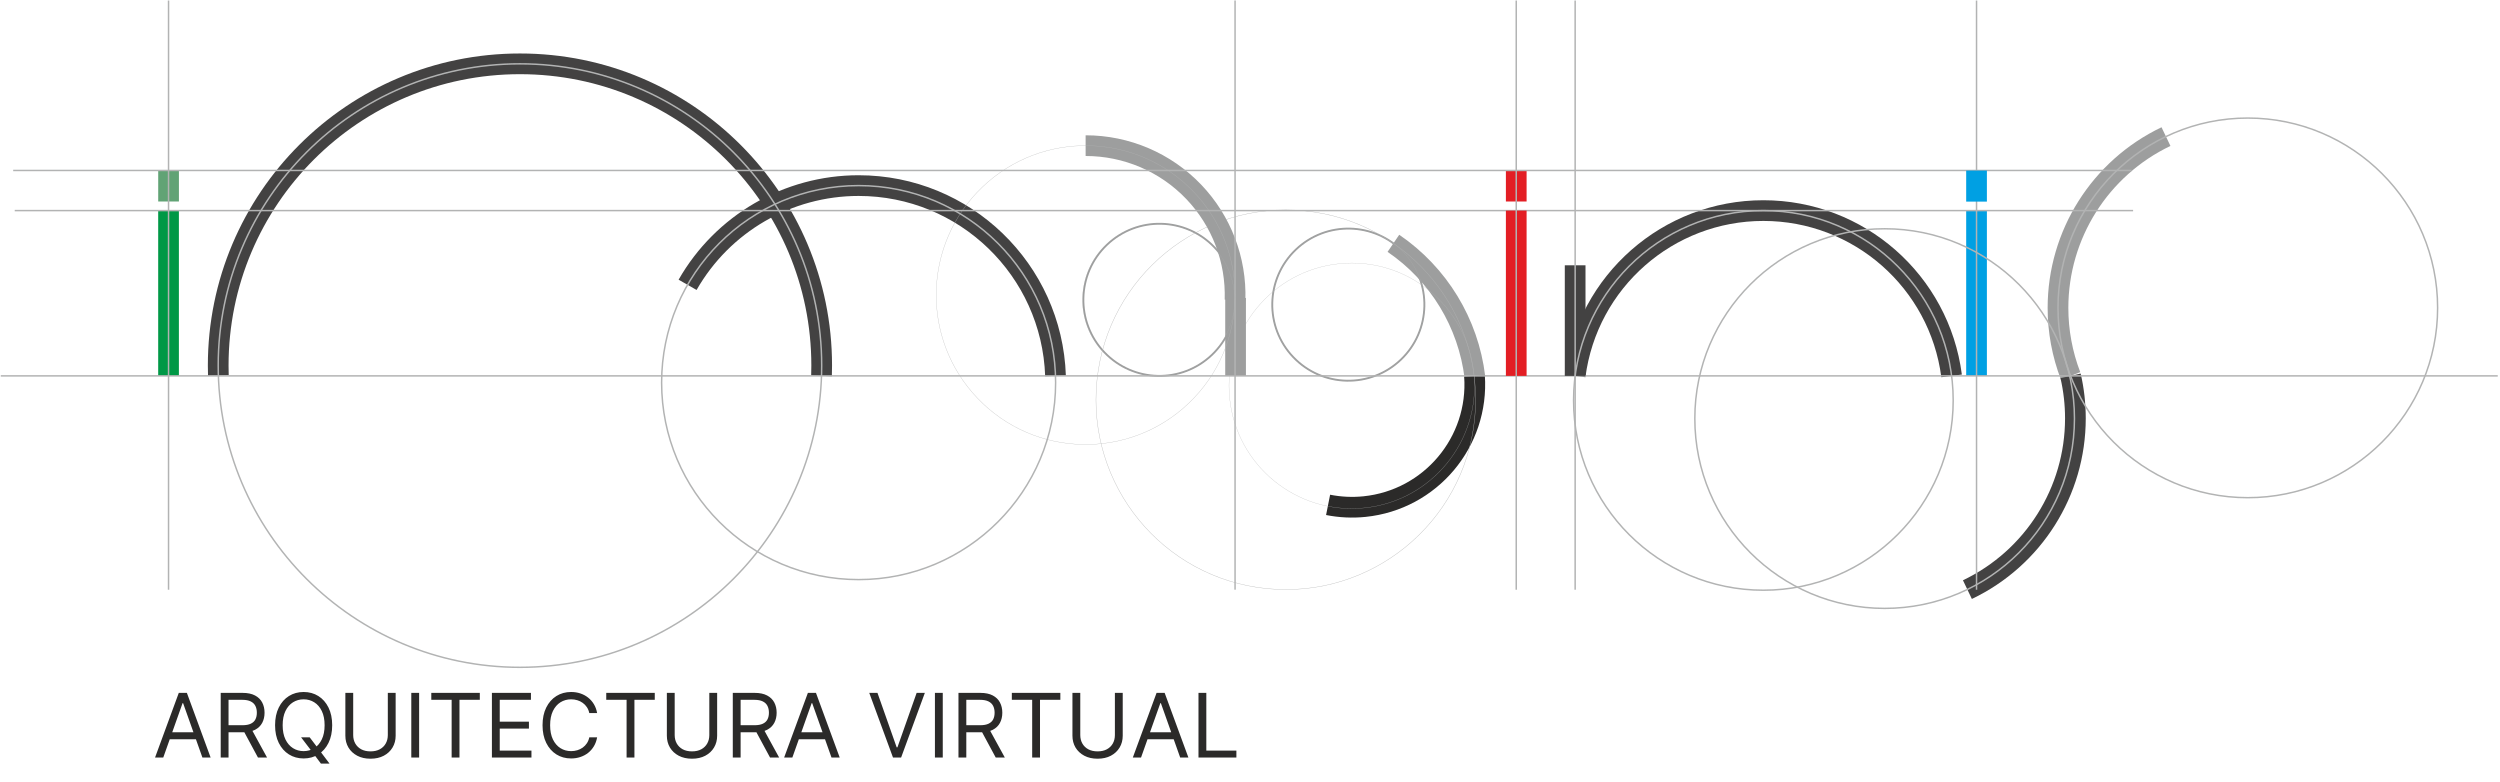 <?xml version="1.0" encoding="UTF-8"?> <svg xmlns="http://www.w3.org/2000/svg" width="483" height="151" viewBox="0 0 483 151" fill="none"><path d="M234.155 68.55C228.288 74.157 218.985 73.946 213.378 68.079C207.771 62.211 207.982 52.909 213.85 47.302C219.717 41.695 229.019 41.906 234.627 47.773C240.234 53.641 240.023 62.943 234.155 68.55Z" stroke="#9D9E9E" stroke-width="0.364" stroke-miterlimit="22.926"></path><path d="M158.717 72.621C158.74 71.957 158.751 71.293 158.751 70.63C158.751 38.433 132.65 12.332 100.454 12.332C68.257 12.332 42.157 38.433 42.157 70.63C42.157 71.268 42.167 71.906 42.188 72.544" stroke="#434242" stroke-width="4" stroke-miterlimit="22.926" stroke-linejoin="round"></path><path d="M132.842 55.029C139.62 43.173 152.229 35.857 165.886 35.857C186.401 35.857 203.225 52.117 203.925 72.621" stroke="#434242" stroke-width="4" stroke-miterlimit="22.926"></path><path d="M32.562 72.621V40.688" stroke="#009846" stroke-width="4" stroke-miterlimit="22.926"></path><path d="M292.938 38.93V32.934" stroke="#E31E24" stroke-width="4" stroke-miterlimit="22.926"></path><path d="M304.319 72.621C306.699 54.352 322.261 40.685 340.684 40.685C359.107 40.685 374.67 54.353 377.049 72.621" stroke="#434242" stroke-width="4" stroke-miterlimit="22.926"></path><path d="M381.867 72.621V40.687" stroke="#00A0E3" stroke-width="4" stroke-miterlimit="22.926"></path><path d="M32.567 38.93V32.934" stroke="#61A375" stroke-width="4" stroke-miterlimit="22.926"></path><path d="M400.037 72.617C398.428 68.424 397.603 63.971 397.603 59.48C397.603 45.352 405.719 32.48 418.468 26.39" stroke="#9D9E9E" stroke-width="4" stroke-miterlimit="22.926"></path><path d="M400.037 72.617C400.656 75.309 400.968 78.063 400.968 80.825C400.968 94.954 392.852 107.825 380.104 113.915" stroke="#434242" stroke-width="4" stroke-miterlimit="22.926"></path><path d="M269.203 47.008C277.935 52.959 283.675 62.387 284.952 72.877" stroke="#9D9E9E" stroke-width="4" stroke-miterlimit="22.926"></path><path d="M270.65 69.484C264.783 75.091 255.481 74.88 249.873 69.012C244.266 63.145 244.477 53.843 250.345 48.236C256.212 42.628 265.514 42.839 271.122 48.707C276.729 54.575 276.518 63.877 270.65 69.484Z" stroke="#9D9E9E" stroke-width="0.364" stroke-miterlimit="22.926"></path><path d="M100.454 128.927C132.651 128.927 158.751 102.827 158.751 70.63C158.751 38.433 132.651 12.332 100.454 12.332C68.257 12.332 42.157 38.433 42.157 70.63C42.157 102.827 68.257 128.927 100.454 128.927Z" stroke="#B2B3B3" stroke-width="0.288" stroke-miterlimit="22.926"></path><path d="M165.885 111.979C186.906 111.979 203.946 94.939 203.946 73.918C203.946 52.898 186.906 35.857 165.885 35.857C144.865 35.857 127.824 52.898 127.824 73.918C127.824 94.939 144.865 111.979 165.885 111.979Z" stroke="#B2B3B3" stroke-width="0.288" stroke-miterlimit="22.926"></path><path d="M32.562 113.935V0.101" stroke="#B2B3B3" stroke-width="0.288" stroke-miterlimit="22.926"></path><path d="M381.867 113.935V0.101" stroke="#B2B3B3" stroke-width="0.288" stroke-miterlimit="22.926"></path><path d="M364.113 117.541C384.366 117.541 400.785 101.123 400.785 80.869C400.785 60.616 384.366 44.197 364.113 44.197C343.86 44.197 327.441 60.616 327.441 80.869C327.441 101.123 343.86 117.541 364.113 117.541Z" stroke="#B2B3B3" stroke-width="0.288" stroke-miterlimit="22.926"></path><path d="M434.275 96.152C454.529 96.152 470.947 79.733 470.947 59.48C470.947 39.226 454.529 22.808 434.275 22.808C414.022 22.808 397.603 39.226 397.603 59.48C397.603 79.733 414.022 96.152 434.275 96.152Z" stroke="#B2B3B3" stroke-width="0.288" stroke-miterlimit="22.926"></path><path d="M256.588 97.541C258.905 98.002 261.278 98.115 263.628 97.874C276.366 96.573 285.772 85.394 284.875 72.621" stroke="#2B2A29" stroke-width="4" stroke-miterlimit="22.926"></path><path d="M211.936 73.502C213.994 53.353 231.996 38.688 252.145 40.746C272.293 42.805 286.958 60.807 284.9 80.955C282.842 101.103 264.84 115.769 244.692 113.711C224.543 111.652 209.878 93.65 211.936 73.502Z" stroke="#B2B3B3" stroke-width="0.065" stroke-miterlimit="22.926"></path><path d="M237.57 76.948C238.901 89.978 250.543 99.462 263.573 98.131C276.603 96.8 286.086 85.158 284.755 72.128C283.424 59.098 271.783 49.615 258.753 50.946C245.723 52.277 236.239 63.918 237.57 76.948Z" stroke="#B2B3B3" stroke-width="0.042" stroke-miterlimit="22.926"></path><path d="M270.65 69.484C264.783 75.091 255.481 74.88 249.873 69.012C244.266 63.145 244.477 53.843 250.345 48.236C256.212 42.628 265.514 42.839 271.122 48.707C276.729 54.575 276.518 63.877 270.65 69.484Z" stroke="#B2B3B3" stroke-width="0.026" stroke-miterlimit="22.926"></path><path d="M209.743 28.139C217.632 28.135 225.178 31.36 230.628 37.063C235.984 42.668 238.861 50.192 238.611 57.941" stroke="#9D9E9E" stroke-width="4" stroke-miterlimit="22.926"></path><path d="M238.713 72.621V57.56" stroke="#9D9E9E" stroke-width="4" stroke-miterlimit="22.926"></path><path d="M238.613 113.925V0.091" stroke="#B2B3B3" stroke-width="0.288" stroke-miterlimit="22.926"></path><path d="M482.565 72.621H0.15" stroke="#B2B3B3" stroke-width="0.288" stroke-miterlimit="22.926"></path><path d="M233.996 68.563C228.129 74.17 218.827 73.959 213.22 68.091C207.612 62.224 207.824 52.922 213.691 47.314C219.559 41.707 228.861 41.918 234.468 47.786C240.075 53.653 239.864 62.955 233.996 68.563Z" stroke="#B2B3B3" stroke-width="0.026" stroke-miterlimit="22.926"></path><path d="M31.54 146.362H29.953L34.542 133.864H36.105L40.694 146.362H39.107L35.372 135.841H35.275L31.54 146.362ZM32.125 141.48H38.521V142.823H32.125V141.48ZM42.641 146.362V133.864H46.864C47.84 133.864 48.642 134.03 49.268 134.364C49.895 134.694 50.359 135.147 50.66 135.725C50.961 136.303 51.111 136.96 51.111 137.696C51.111 138.433 50.961 139.086 50.66 139.655C50.359 140.225 49.897 140.672 49.274 140.998C48.652 141.319 47.856 141.48 46.888 141.48H43.471V140.113H46.839C47.507 140.113 48.044 140.015 48.45 139.82C48.861 139.625 49.158 139.348 49.342 138.99C49.529 138.628 49.622 138.197 49.622 137.696C49.622 137.196 49.529 136.758 49.342 136.384C49.154 136.01 48.855 135.721 48.444 135.518C48.033 135.31 47.49 135.206 46.815 135.206H44.154V146.362H42.641ZM48.524 140.748L51.599 146.362H49.842L46.815 140.748H48.524ZM58.174 142.456H59.834L61.225 144.287L61.591 144.776L63.666 147.534H62.006L60.639 145.703L60.297 145.239L58.174 142.456ZM64.179 140.113C64.179 141.431 63.941 142.57 63.465 143.531C62.989 144.491 62.336 145.231 61.506 145.752C60.676 146.273 59.728 146.533 58.662 146.533C57.596 146.533 56.648 146.273 55.818 145.752C54.988 145.231 54.335 144.491 53.859 143.531C53.383 142.57 53.145 141.431 53.145 140.113C53.145 138.795 53.383 137.656 53.859 136.695C54.335 135.735 54.988 134.995 55.818 134.474C56.648 133.953 57.596 133.693 58.662 133.693C59.728 133.693 60.676 133.953 61.506 134.474C62.336 134.995 62.989 135.735 63.465 136.695C63.941 137.656 64.179 138.795 64.179 140.113ZM62.714 140.113C62.714 139.031 62.533 138.117 62.171 137.373C61.813 136.628 61.327 136.065 60.712 135.682C60.102 135.3 59.419 135.109 58.662 135.109C57.905 135.109 57.22 135.3 56.605 135.682C55.995 136.065 55.509 136.628 55.147 137.373C54.789 138.117 54.61 139.031 54.61 140.113C54.61 141.195 54.789 142.109 55.147 142.853C55.509 143.598 55.995 144.161 56.605 144.544C57.22 144.926 57.905 145.117 58.662 145.117C59.419 145.117 60.102 144.926 60.712 144.544C61.327 144.161 61.813 143.598 62.171 142.853C62.533 142.109 62.714 141.195 62.714 140.113ZM74.926 133.864H76.439V142.139C76.439 142.993 76.238 143.756 75.835 144.428C75.437 145.095 74.873 145.622 74.145 146.008C73.417 146.391 72.562 146.582 71.582 146.582C70.601 146.582 69.747 146.391 69.019 146.008C68.29 145.622 67.725 145.095 67.322 144.428C66.923 143.756 66.724 142.993 66.724 142.139V133.864H68.237V142.017C68.237 142.627 68.372 143.17 68.64 143.646C68.909 144.118 69.291 144.491 69.787 144.763C70.288 145.032 70.886 145.166 71.582 145.166C72.277 145.166 72.875 145.032 73.376 144.763C73.876 144.491 74.259 144.118 74.523 143.646C74.792 143.17 74.926 142.627 74.926 142.017V133.864ZM80.975 133.864V146.362H79.462V133.864H80.975ZM83.326 135.206V133.864H92.7V135.206H88.77V146.362H87.257V135.206H83.326ZM95.036 146.362V133.864H102.579V135.206H96.55V139.429H102.189V140.772H96.55V145.02H102.677V146.362H95.036ZM115.365 137.769H113.851C113.762 137.334 113.605 136.952 113.381 136.622C113.162 136.293 112.893 136.016 112.576 135.792C112.262 135.564 111.915 135.393 111.532 135.28C111.15 135.166 110.751 135.109 110.336 135.109C109.579 135.109 108.894 135.3 108.279 135.682C107.669 136.065 107.183 136.628 106.821 137.373C106.463 138.117 106.284 139.031 106.284 140.113C106.284 141.195 106.463 142.109 106.821 142.853C107.183 143.598 107.669 144.161 108.279 144.544C108.894 144.926 109.579 145.117 110.336 145.117C110.751 145.117 111.15 145.06 111.532 144.946C111.915 144.832 112.262 144.664 112.576 144.44C112.893 144.212 113.162 143.933 113.381 143.604C113.605 143.27 113.762 142.888 113.851 142.456H115.365C115.251 143.095 115.043 143.667 114.742 144.171C114.441 144.676 114.067 145.105 113.619 145.459C113.172 145.809 112.669 146.075 112.112 146.258C111.559 146.442 110.967 146.533 110.336 146.533C109.27 146.533 108.322 146.273 107.492 145.752C106.662 145.231 106.009 144.491 105.533 143.531C105.057 142.57 104.819 141.431 104.819 140.113C104.819 138.795 105.057 137.656 105.533 136.695C106.009 135.735 106.662 134.995 107.492 134.474C108.322 133.953 109.27 133.693 110.336 133.693C110.967 133.693 111.559 133.784 112.112 133.967C112.669 134.151 113.172 134.419 113.619 134.773C114.067 135.123 114.441 135.55 114.742 136.055C115.043 136.555 115.251 137.127 115.365 137.769ZM117.127 135.206V133.864H126.501V135.206H122.571V146.362H121.057V135.206H117.127ZM137.039 133.864H138.552V142.139C138.552 142.993 138.351 143.756 137.948 144.428C137.549 145.095 136.986 145.622 136.258 146.008C135.529 146.391 134.675 146.582 133.695 146.582C132.714 146.582 131.86 146.391 131.131 146.008C130.403 145.622 129.838 145.095 129.435 144.428C129.036 143.756 128.837 142.993 128.837 142.139V133.864H130.35V142.017C130.35 142.627 130.484 143.17 130.753 143.646C131.022 144.118 131.404 144.491 131.9 144.763C132.401 145.032 132.999 145.166 133.695 145.166C134.39 145.166 134.988 145.032 135.489 144.763C135.989 144.491 136.372 144.118 136.636 143.646C136.905 143.17 137.039 142.627 137.039 142.017V133.864ZM141.575 146.362V133.864H145.798C146.774 133.864 147.576 134.03 148.202 134.364C148.829 134.694 149.293 135.147 149.594 135.725C149.895 136.303 150.046 136.96 150.046 137.696C150.046 138.433 149.895 139.086 149.594 139.655C149.293 140.225 148.831 140.672 148.209 140.998C147.586 141.319 146.791 141.48 145.822 141.48H142.405V140.113H145.774C146.441 140.113 146.978 140.015 147.385 139.82C147.796 139.625 148.093 139.348 148.276 138.99C148.463 138.628 148.556 138.197 148.556 137.696C148.556 137.196 148.463 136.758 148.276 136.384C148.089 136.01 147.79 135.721 147.379 135.518C146.968 135.31 146.425 135.206 145.749 135.206H143.088V146.362H141.575ZM147.458 140.748L150.534 146.362H148.776L145.749 140.748H147.458ZM153.08 146.362H151.493L156.083 133.864H157.645L162.234 146.362H160.648L156.913 135.841H156.815L153.08 146.362ZM153.666 141.48H160.062V142.823H153.666V141.48ZM169.527 133.864L173.238 144.385H173.384L177.095 133.864H178.681L174.092 146.362H172.53L167.94 133.864H169.527ZM182.142 133.864V146.362H180.628V133.864H182.142ZM185.176 146.362V133.864H189.4C190.376 133.864 191.177 134.03 191.804 134.364C192.431 134.694 192.894 135.147 193.195 135.725C193.497 136.303 193.647 136.96 193.647 137.696C193.647 138.433 193.497 139.086 193.195 139.655C192.894 140.225 192.433 140.672 191.81 140.998C191.188 141.319 190.392 141.48 189.424 141.48H186.006V140.113H189.375C190.042 140.113 190.579 140.015 190.986 139.82C191.397 139.625 191.694 139.348 191.877 138.99C192.064 138.628 192.158 138.197 192.158 137.696C192.158 137.196 192.064 136.758 191.877 136.384C191.69 136.01 191.391 135.721 190.98 135.518C190.569 135.31 190.026 135.206 189.351 135.206H186.69V146.362H185.176ZM191.059 140.748L194.135 146.362H192.378L189.351 140.748H191.059ZM195.486 135.206V133.864H204.859V135.206H200.929V146.362H199.416V135.206H195.486ZM215.397 133.864H216.911V142.139C216.911 142.993 216.71 143.756 216.307 144.428C215.908 145.095 215.345 145.622 214.616 146.008C213.888 146.391 213.034 146.582 212.053 146.582C211.073 146.582 210.218 146.391 209.49 146.008C208.762 145.622 208.196 145.095 207.793 144.428C207.395 143.756 207.195 142.993 207.195 142.139V133.864H208.709V142.017C208.709 142.627 208.843 143.17 209.112 143.646C209.38 144.118 209.763 144.491 210.259 144.763C210.759 145.032 211.357 145.166 212.053 145.166C212.749 145.166 213.347 145.032 213.847 144.763C214.348 144.491 214.73 144.118 214.995 143.646C215.263 143.17 215.397 142.627 215.397 142.017V133.864ZM220.446 146.362H218.859L223.449 133.864H225.011L229.6 146.362H228.014L224.279 135.841H224.181L220.446 146.362ZM221.032 141.48H227.428V142.823H221.032V141.48ZM231.547 146.362V133.864H233.061V145.02H238.87V146.362H231.547Z" fill="#2B2A29"></path><path d="M412.115 40.687H2.846" stroke="#B2B3B3" stroke-width="0.288" stroke-miterlimit="22.926"></path><path d="M411.816 32.934H2.548" stroke="#B2B3B3" stroke-width="0.288" stroke-miterlimit="22.926"></path><path d="M229.688 77.881C218.161 88.897 199.886 88.482 188.87 76.954C177.855 65.427 178.269 47.153 189.796 36.137C201.324 25.121 219.598 25.536 230.614 37.063C241.63 48.59 241.215 66.865 229.688 77.881Z" stroke="#B2B3B3" stroke-width="0.052" stroke-miterlimit="22.926"></path><path d="M304.319 72.621V51.255" stroke="#434242" stroke-width="4" stroke-miterlimit="22.926"></path><path d="M340.684 114.029C360.937 114.029 377.356 97.61 377.356 77.357C377.356 57.103 360.937 40.685 340.684 40.685C320.431 40.685 304.012 57.103 304.012 77.357C304.012 97.61 320.431 114.029 340.684 114.029Z" stroke="#B2B3B3" stroke-width="0.288" stroke-miterlimit="22.926"></path><path d="M304.319 113.935V0.101" stroke="#B2B3B3" stroke-width="0.288" stroke-miterlimit="22.926"></path><path d="M292.938 72.621V40.687" stroke="#E31E24" stroke-width="4" stroke-miterlimit="22.926"></path><path d="M381.867 38.952V32.955" stroke="#00A0E3" stroke-width="4" stroke-miterlimit="22.926"></path><path d="M292.938 113.935V0.101" stroke="#B2B3B3" stroke-width="0.288" stroke-miterlimit="22.926"></path></svg> 